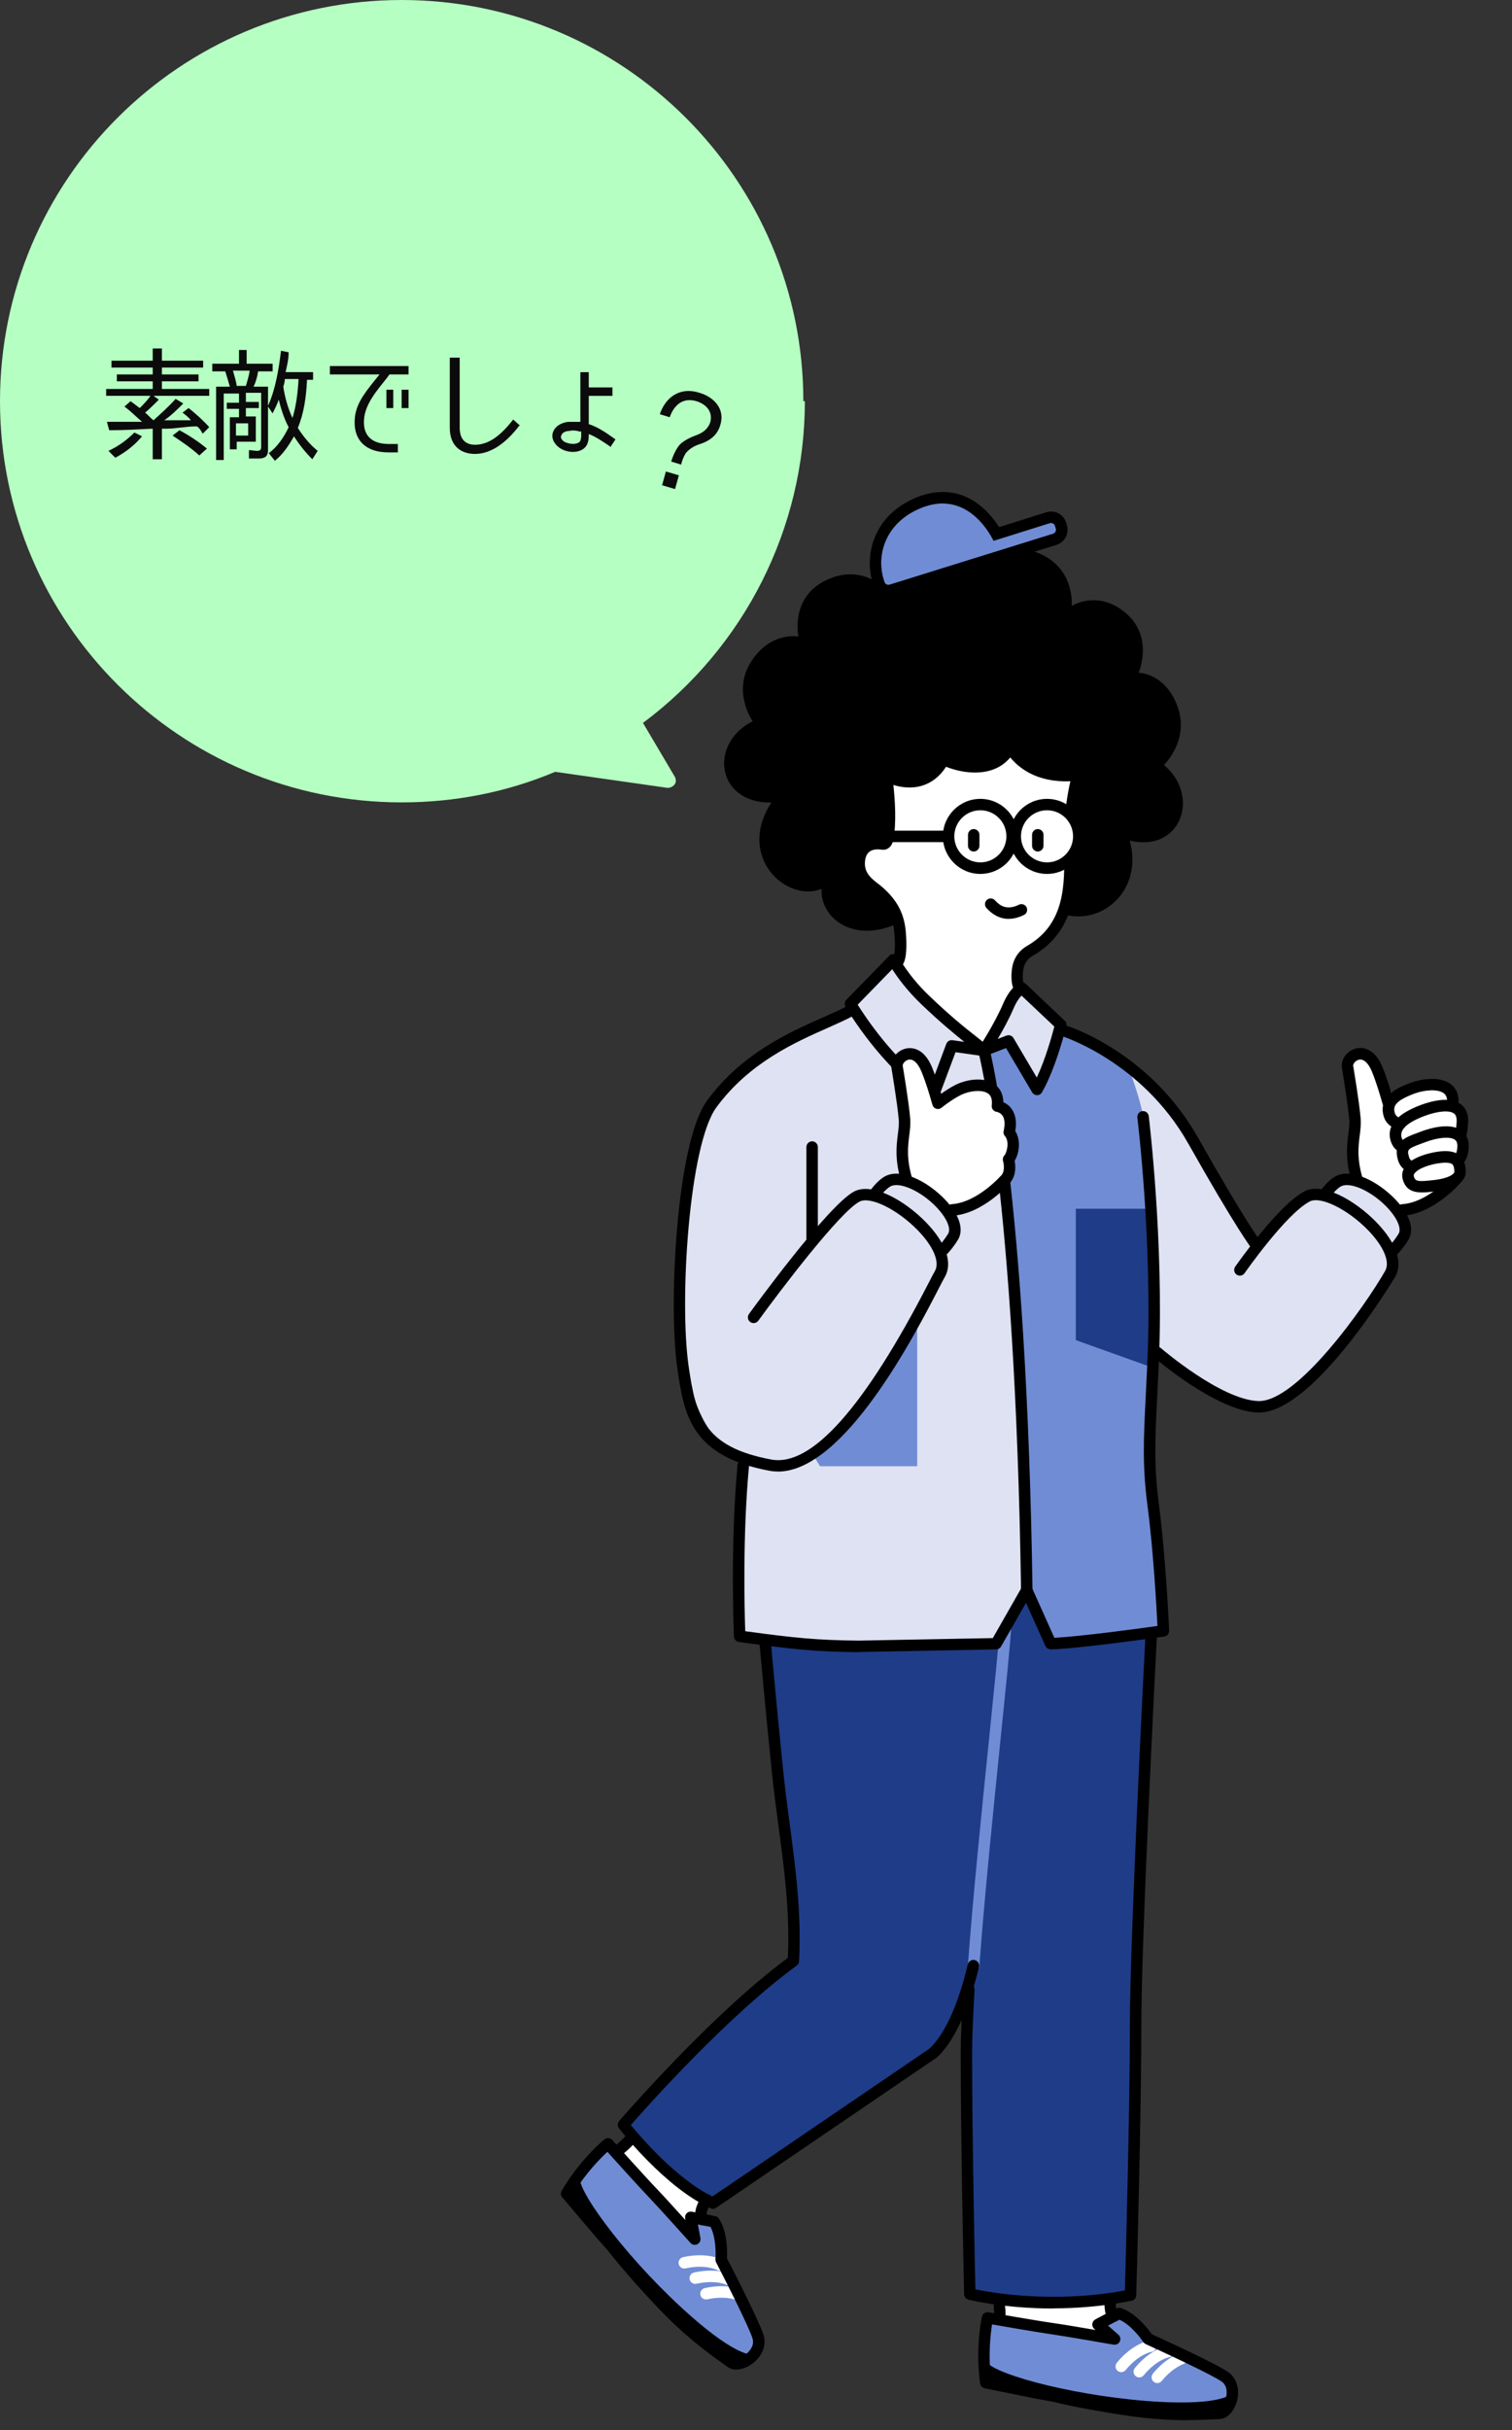<?xml version="1.0" encoding="UTF-8"?>
<svg xmlns="http://www.w3.org/2000/svg" width="198" height="318" viewBox="0 0 198 318">
  <rect x="0" y="0" width="198" height="318" fill="#333333" stroke="none"/>
  <defs>
    <style>
      .cls-1 {
        mix-blend-mode: multiply;
        opacity: .5;
      }

      .cls-1, .cls-2 {
        fill: #1f3c88;
      }

      .cls-3 {
        fill: #fff;
      }

      .cls-4 {
        fill: #708cd5;
      }

      .cls-5 {
        fill: #b5ffc2;
      }

      .cls-6 {
        isolation: isolate;
      }

      .cls-7 {
        fill: #dee2f2;
      }

      .cls-8 {
        fill: #0b0b0b;
      }
    </style>
  </defs>
  <g class="cls-6">
    <g id="color_x5F_white">
      <path class="cls-5" d="M105.2,52.5C105.2,23.5,81.6,0,52.6,0S0,23.5,0,52.5s23.6,52.5,52.6,52.5c6.9,0,13.7-1.3,20.1-4l14.7,2.1c.5,0,1-.3,1.1-.8,0-.2,0-.4-.1-.6l-4.2-7.1c13.3-9.9,21.2-25.5,21.2-42.1"/>
      <path class="cls-8" d="M80,58.5c-1.3-.9-2.1-1.4-2.9-1.7,0,.6,0,1.5-.8,2s-1.9.4-2.7,0c-.8-.4-1.5-1.3-1.2-2.2s1.2-1.3,2-1.4h1.6v-6.5h1.1v2h3.1v1.1h-3.1v3.7c1.2.4,2.1,1,3.5,2l-.6.9v.1ZM76,56.5c-.6-.2-1.1-.2-1.5-.1-.4,0-.9.2-1,.6-.2.4.3.8.6.9.5.2,1.2.3,1.7,0,.4-.2.3-1.2.3-1.5l-.1.1Z"/>
      <path class="cls-8" d="M68,55.7c-1.9,2.5-3.9,3.7-5.8,3.7s-3.3-1.1-3.3-3.4v-9.2h1.3v9.2c0,1.3.6,2.2,2,2.2s3-.7,5-3.3l.9.8h-.1Z"/>
      <path class="cls-8" d="M51,49c-.8,1.2-3,3.3-3.3,5.6s.9,3.5,3.2,3.5.6,0,1.2,0v1.1h-1.2c-3.2,0-4.8-1.8-4.4-4.8.3-1.9,1.5-3.3,3.2-5.4h-6.5v-1.1h10.3v1.1h-2.5ZM51.5,51v2.4h-.9v-2.4h.9ZM53.5,51v2.4h-.9v-2.4h.9Z"/>
      <path class="cls-8" d="M40.2,49.6v.2c-.1,2.1-.4,4.3-1.2,6.2.7,1.1,1.6,2.2,2.6,3l-.7,1.1c-.9-.9-1.7-1.9-2.4-3-.7,1.2-1.4,2.3-2.5,3.2l-.8-1c1.1-.8,2-2.1,2.6-3.4-.6-1.1-1-2.4-1.3-3.6-.2.6-.5,1.2-.8,1.8l-.6-.9v5.7c0,.8-.4,1.1-1.2,1.1h-1.3v-1.1c.3,0,.7.1,1.1.1s.5-.2.5-.5v-7.1h-2v1.2h1.7v.8h-1.7v1.1h1.3v3.3h-2.5v1h-.9v-4.2h1.2v-1.1h-1.6v-.8h1.6v-1.2h-2v8.7h-1v-9.6h1.8c-.2-.7-.4-1.4-.6-2h-1.7v-1h3.5v-1.8h1v1.8h3.4v1h-1.9c-.1.7-.3,1.4-.6,2h1.9v2.5c1-2.2,1.4-4.8,1.7-7.2l1,.2c0,.9-.2,1.7-.4,2.6h3.6v1h-1l.2-.1ZM32.2,50.5c.2-.7.4-1.3.5-2h-2.2c.2.7.4,1.3.5,2h1.2ZM37.3,49.6c0,.3-.1.7-.2,1,.2,1.4.6,2.8,1.2,4.1.5-1.6.7-3.4.8-5.1h-1.8ZM30.9,57h1.6v-1.6h-1.6v1.6Z"/>
      <path class="cls-8" d="M19.9,56.1c-1.9.1-3.7.2-5.6.2l-.3-1.1h4.6c-.8-.7-1.5-1.4-2.3-2l.8-.7c.4.3.8.6,1.2.9.5-.5,1-1,1.4-1.6h-5.8v-.9h6.1v-1h-4.7v-.9h4.7v-.9h-5.4v-.9h5.4v-1.6h1.2v1.6h5.4v.9h-5.4v.9h4.8v.9h-4.8v1h6.2v.9h-7.3l.7.5c-.6.6-1.2,1.2-1.8,1.7.4.3.7.7,1.1,1,1-.9,2-1.8,2.9-2.8l1,.6c-.8.8-1.6,1.6-2.5,2.2h3.5c-.3-.4-.7-.7-1.1-1l.8-.6c1,.8,1.9,1.6,2.7,2.5l-.8.8h-.1c-.2-.4-.4-.7-.7-.9h-.2c-1.2,0-2.6.3-3.8.3h-.6v4h-1.2v-4h-.1ZM26.1,59.6c-1.1-1-2.3-1.8-3.5-2.6l.9-.7c1.3.7,2.5,1.5,3.6,2.4l-1,.9h0ZM14.2,59c1.3-.6,2.4-1.4,3.4-2.4l1,.5c-1,1.2-2.2,2.1-3.5,2.8l-.9-.9Z"/>
      <path class="cls-8" d="M86.4,54.2c.8-2.3,2.7-3.6,5.2-2.8,2,.6,3.4,2.2,2.7,4.3-.4,1.3-1.4,2-2.6,2.4-.7.2-1.4.6-1.9,1.2-.3.5-.5,1-.6,1.5l-1.3-.4c.2-.7.6-1.6,1.1-2.2.6-.6,1.5-1,2.3-1.3s1.4-.8,1.7-1.6c.4-1.4-.5-2.4-1.8-2.8-1.7-.5-2.9.4-3.5,2.1l-1.3-.4h0ZM86.7,63.5l.5-1.8,1.7.5-.5,1.8-1.7-.5Z"/>
    </g>
    <g id="line">
      <g>
        <polygon class="cls-3" points="115.68 126.93 122.11 124.28 133.71 129.53 128.38 139.64 115.68 126.93"/>
        <polygon class="cls-3" points="177.17 156.7 177.19 149.64 177.19 144.02 176.45 137.88 179.13 137.46 182.38 143.28 187.79 141.93 190.74 143.28 191.59 149.64 190.74 154.22 187.12 157.36 182.38 159.04 177.17 156.7"/>
        <polygon class="cls-3" points="83.15 279.4 80.8 281.54 91.78 296.14 91.95 286.11 83.15 279.4"/>
        <polygon class="cls-3" points="130.94 299.26 130.94 305.84 146.83 307.71 145.09 299.26 130.94 299.26"/>
        <g>
          <path class="cls-2" d="M100.61,214.55l2.69,28.96.61,13.1-12.13,10.64-10.13,10.81,10.87,9.79,24.02-15.32,7.32-5.88,3.53-9.07-.69,26.92.29,15.69s8.96,1.68,13.76,1.13c4.8-.55,7.28-.98,7.28-.98l1.38-58.38,1.33-28.13-13.65.19-2.66-5.48-3.43,5.57-30.42.43Z"/>
          <path class="cls-7" d="M116.99,125.47l-5.62,5.77v.91s-15.37,5.29-19.37,13.9c-4,8.61-6.39,41.36,5.71,44.88-.87,4.41-.84,23.08-.84,23.08l15.69,1.38,17.18-.23,4.73-7.18,3.54,6.99,14.37-1.65v-6.85l-1.77-14.73.18-15.32s8.66,8.12,14.41,7.52c5.75-.6,15.15-14.64,15.15-14.64l2.41-3.64-.45-2.04,2.1-2.59s-.43-2.98-3.55-4.89c-3.12-1.91-5.6-1.69-5.6-1.69l-1.74,1.73-2.34.25-6.56,6.51-7.88-12.97s-6.36-10.2-10.69-12.22c-4.33-2.02-6.9-3.05-6.9-3.05l-1.98-2.13-3.44-3.05-4.86,7.8-6.92-5.86-3.22-3.43-1.73-2.57Z"/>
          <path class="cls-4" d="M129.15,137.46s3.91,23.01,4.16,38.44,1.15,32.22,1.15,32.22l3.54,6.99s14.06-.71,14.37-1.65-1.69-16.65-1.74-20.89.58-16.5.56-18.25-1.28-25.01-1.4-27.39-2.08-7.4-2.08-7.4l-8.98-4.68-2.98,7.62-3.67-6.22-2.92,1.24Z"/>
          <path class="cls-1" d="M139.46,215.1s-8.28,7.08-10.13,27.37c.43-6.22,2.27-28.62,2.27-28.62l2.85-4.71,3.54,5.95h1.47"/>
          <path class="cls-2" d="M150.98,178.98l-10.1-3.61v-17.19h9.83s.83,17.12.27,20.79Z"/>
          <path class="cls-4" d="M106.38,190.23l1,1.64h12.73v-19.51s-5.39,10.62-8.74,14.13c-3.35,3.5-4.98,3.74-4.98,3.74Z"/>
          <path class="cls-4" d="M127.5,257.97s-.04,0-.06,0c-.41-.03-.72-.39-.69-.8.63-8.67,1.83-20.44,2.8-29.9.7-6.9,1.26-12.35,1.36-14.29.02-.41.36-.75.79-.71.41.02.73.37.71.79-.1,1.97-.66,7.44-1.37,14.36-.96,9.45-2.16,21.2-2.79,29.86-.03.39-.36.7-.75.7Z"/>
          <path d="M137.93,302.09c-6.37,0-10.83-1.09-11.11-1.16-.33-.08-.56-.37-.57-.71,0-.19-.44-19.29-.44-31.56,0-1.88.11-4.69.32-8.35.02-.41.36-.75.79-.71.41.02.73.38.7.79-.21,3.64-.32,6.42-.32,8.26,0,11.04.35,27.62.43,30.93,2.15.45,10.31,1.88,19.58.14.1-3.7.65-23.61.65-34.74s1.84-47.15,2.05-51.19c.02-.41.37-.75.79-.71.41.02.73.37.71.79-.21,4.03-2.05,39.74-2.05,51.11,0,12.27-.66,35.16-.67,35.38,0,.35-.26.64-.6.71-3.69.74-7.2,1-10.27,1Z"/>
          <path class="cls-1" d="M100.61,222.01v-7.46l8.83.97s-6.88,1.04-8.83,6.49Z"/>
          <path d="M139.47,119.7c5.02,1.32,10.24-3.32,8.47-9.7,6.68,1.6,9.33-5.81,4.48-9.9,0,0,3.38-3.21,1.79-7.62-1.59-4.41-5.11-4.45-5.11-4.45,0,0,2.04-4.59-1.64-7.77s-7.12-.97-7.12-.97c0,0,.48-4.74-4.07-6.79-4.64-2.09-7.89,1.23-7.89,1.23,0,0-2.12-3.62-7.36-2.85s-5.62,5.76-5.62,5.76c0,0-3-2.92-7.49-.58-4.44,2.32-3.35,7.24-3.35,7.24,0,0-3.61-.72-6.18,3.25-2.57,3.97.19,7.83.19,7.83-5.84,2.95-4.72,10.77,2.45,10.64-4.64,7.09,1.98,13.15,6.57,11.3-.23,3.55,3.77,7.07,9.54,4.71"/>
          <g>
            <g>
              <path class="cls-4" d="M137.89,69.86l-21.38,6.66c-.3.09-.61-.07-.7-.37l-.1-.33c-.09-.3.07-.61.37-.7l21.38-6.66c.3-.09.61.07.7.37l.1.33c.09.3-.07.61-.37.7Z"/>
              <path class="cls-4" d="M115.73,75.88c-1.01-3.25.2-7.46,4.81-9.37,6.79-2.82,9.85,4.83,9.85,4.83"/>
            </g>
            <path d="M123.44,65.88c3.81,0,5.97,3.5,6.68,4.89l7.34-2.31c.06-.02.11-.03.17-.03.24,0,.46.15.53.39l.1.33c.09.3-.07.61-.37.7l-21.38,6.66c-.06.02-.11.03-.17.03-.24,0-.46-.15-.53-.39l-.09-.28h0s0,0,0,0l-.02-.05s0-.01,0-.02c-.97-3.24.25-7.4,4.83-9.3,1.06-.44,2.02-.63,2.9-.63M123.44,64.38c-1.13,0-2.3.25-3.48.74-5.47,2.28-6.79,7.3-5.71,11.04,0,.04.02.07.03.11l.02.05.09.28c.27.87,1.06,1.45,1.97,1.45.21,0,.41-.03.61-.09l21.38-6.66c1.08-.34,1.69-1.49,1.36-2.58l-.1-.33c-.27-.87-1.06-1.45-1.97-1.45-.21,0-.41.03-.61.09l-6.2,1.95c-1.22-1.91-3.6-4.6-7.38-4.6h0Z"/>
          </g>
          <g>
            <path d="M130.88,304.1c-.06,0-.11,0-.17-.02-.4-.09-.66-.5-.56-.9.03-.15.08-.51-.02-1.22-.06-.41.23-.79.64-.84.41-.05.79.23.84.64.1.72.09,1.31,0,1.76-.08.35-.39.58-.73.58Z"/>
            <g>
              <polygon class="cls-4" points="129.1 311.8 129.07 304.95 129.82 302.92 136.25 304.31 145.45 305.99 143.92 304.11 146.8 302.83 149.95 305.2 150.35 306.06 158.37 309.88 160.98 311.89 161.14 314.38 159.42 315.33 147.19 314.85 129.1 311.8"/>
              <g>
                <path class="cls-3" d="M146.83,310.42c-.17,0-.33-.06-.47-.17-.32-.26-.37-.74-.11-1.06,2.09-2.55,4.22-2.9,4.31-2.91.41-.06.79.22.85.63.06.41-.22.79-.62.85-.08.01-1.69.32-3.38,2.38-.15.18-.36.28-.58.28Z"/>
                <path class="cls-3" d="M149.19,311.11c-.17,0-.33-.06-.47-.17-.32-.26-.37-.74-.11-1.06,2.09-2.55,4.22-2.9,4.31-2.91.41-.07.79.22.85.63.06.41-.22.79-.62.85-.08.01-1.69.32-3.38,2.38-.15.18-.36.28-.58.28Z"/>
                <path class="cls-3" d="M151.55,311.85c-.17,0-.33-.06-.47-.17-.32-.26-.37-.74-.11-1.06,1.29-1.58,2.6-2.32,3.46-2.66.39-.15.82.04.97.42.15.39-.04.82-.42.97-.57.23-1.7.81-2.85,2.22-.15.18-.36.28-.58.28Z"/>
              </g>
              <path d="M129.15,309.06c1.23,1.76,12.42,4.7,22.85,5.25,7.66.4,9.08-.93,9.08-.93l-.87,2.26s-5.69.57-9.57.08-21.53-3.92-21.53-3.92l.04-2.73Z"/>
              <path d="M155.48,316.7c-2.07,0-4.65-.12-7.87-.59-5.82-.84-9.74-1.82-9.78-1.83l-2.21-.4-6.68-1.35c-.31-.06-.55-.32-.59-.63-.65-4.72.2-8.59.24-8.75.09-.39.47-.64.86-.57.06.01,6.11,1.08,8.72,1.45,1.12.16,3.44.55,5.29.87l-.17-.15c-.18-.16-.28-.4-.25-.65.03-.24.17-.46.39-.58,1.68-.91,2.76-1.43,2.8-1.45.17-.08.37-.1.56-.04,1.94.62,3.59,2.78,4.05,3.43,1.5.68,8.73,3.99,10.09,5.02,1.09.83,1.48,2.36.99,3.92-.4,1.27-1.27,2.12-2.22,2.16l-.74.03c-.95.05-2.1.1-3.48.1ZM129.78,311.17l8.38,1.65c.09.02,3.94.99,9.68,1.81,5.21.75,8.59.59,11.06.47l.75-.03c.25-.01.64-.44.85-1.11.22-.72.24-1.74-.47-2.27-1.09-.83-7.58-3.84-9.99-4.94-.13-.06-.24-.15-.32-.27-.42-.64-1.76-2.33-3.12-2.92-.3.15-.82.41-1.5.77l1.36,1.19c.25.22.33.58.18.89-.15.3-.48.47-.81.41-.06,0-5.94-1.04-7.88-1.32-2.09-.3-6.33-1.03-8.04-1.33-.19,1.22-.51,3.9-.15,6.99Z"/>
              <path d="M145.71,303.79c-.22,0-.44-.1-.59-.28-.24-.29-.48-.79-.5-2.37,0-.41.33-.75.74-.76h0c.41,0,.74.33.75.74.01,1.16.17,1.44.17,1.45.27.32.22.78-.1,1.04-.14.12-.31.17-.47.17Z"/>
            </g>
          </g>
          <path d="M135.81,143.31c-.27,0-.51-.14-.65-.37l-3.42-5.79-2.63,1.01c-.31.11-.65.02-.85-.23-.2-.25-.22-.61-.04-.88.02-.03,1.99-3.02,3.13-5.68.91-2.12,1.96-2.67,2.16-2.76.28-.12.6-.07.82.14l5.09,4.81c.2.18.28.46.21.72-.05.22-1.33,5.44-3.18,8.66-.13.23-.38.38-.65.38h0ZM132.07,135.47c.26,0,.51.13.65.37l3.05,5.17c1.15-2.45,2.01-5.56,2.3-6.67l-4.3-4.06c-.27.28-.66.79-1.04,1.68-.61,1.41-1.41,2.88-2.08,4l1.14-.44c.09-.03.18-.05.27-.05Z"/>
          <path d="M122.23,144.03c-.14,0-.29-.04-.41-.12-6.42-4.19-10.91-11.84-11.1-12.17-.17-.29-.12-.66.11-.9l5.62-5.77c.17-.17.41-.25.65-.22.24.04.44.18.56.39.01.02,1.31,2.48,3.98,5.03,2.87,2.75,4.78,4.26,6.18,5.36.62.49,1.13.89,1.54,1.26.25.22.32.58.18.88s-.46.48-.78.43l-3.63-.51-2.19,5.85c-.08.21-.25.38-.47.45-.08.02-.16.04-.23.04ZM112.31,131.47c1.04,1.66,4.71,7.18,9.55,10.65l2.06-5.52c.12-.33.46-.53.81-.48l1.55.22c-1.32-1.05-3.17-2.57-5.68-4.97-1.88-1.8-3.12-3.54-3.76-4.54l-4.53,4.65Z"/>
          <path d="M164.6,163.82c-.22,0-.44-.1-.59-.29-.08-.11-2.11-2.73-8.4-13.88-6.11-10.82-16.58-14.08-16.69-14.11-.4-.12-.62-.54-.5-.93.12-.4.53-.62.93-.5.45.14,11.15,3.44,17.56,14.81,6.2,10.99,8.26,13.67,8.28,13.7.25.33.2.8-.13,1.05-.14.11-.3.16-.46.16Z"/>
          <path d="M112.42,216.2c-5.85-.06-8.61-.38-15.66-1.33-.36-.05-.63-.35-.65-.71,0-.12-.52-11.8.47-22.43.04-.41.4-.71.82-.68.41.04.72.4.68.82-.85,9.12-.58,19.04-.49,21.59,6.52.88,9.26,1.17,14.82,1.23l17.6-.33,3.79-6.64c.14-.25.41-.41.69-.38.28.01.53.18.65.44l2.93,6.54c3.53-.18,11.19-1.22,13.5-1.55-.11-2.28-.53-9.86-1.3-15.71-.69-5.27-.52-8.71-.23-14.41.07-1.44.15-3.03.23-4.84.64-15.41-1.31-31.41-1.33-31.57-.05-.41.24-.79.65-.84.41-.05.79.24.84.65.02.16,1.98,16.28,1.34,31.82-.08,1.81-.16,3.41-.23,4.85-.28,5.62-.45,9.01.22,14.14.92,7,1.34,16.43,1.34,16.52.02.39-.26.72-.64.78-.45.06-10.96,1.56-14.85,1.68-.32-.03-.58-.17-.71-.44l-2.54-5.66-3.27,5.72c-.13.23-.37.37-.64.38l-18.05.34Z"/>
          <path d="M134.46,208.86c-.41,0-.74-.33-.75-.74-.78-51.99-5.54-70.29-5.58-70.47-.11-.4.13-.81.53-.92.4-.1.81.13.92.53.05.18,4.85,18.6,5.63,70.83,0,.42-.32.76-.74.76h-.01Z"/>
          <g>
            <path d="M164.86,184.84c-.06,0-.12,0-.19,0-5.43-.23-13.3-7.01-13.63-7.29-.31-.27-.35-.75-.08-1.06.27-.31.75-.35,1.06-.08.08.07,7.81,6.72,12.71,6.93,5.13.23,14.13-12.59,16.66-17.03.67-1.18-.19-3.22-2.25-5.34-2.67-2.74-6.24-4.49-7.64-3.74-3.14,1.67-8.47,9.31-8.52,9.38-.24.34-.7.42-1.04.19-.34-.24-.42-.7-.19-1.04.23-.33,5.59-8.01,9.05-9.85,2.36-1.26,6.62,1.13,9.43,4.02,2.62,2.7,3.52,5.3,2.48,7.13-.1.18-10.61,17.78-17.84,17.78Z"/>
            <path d="M182.28,164.5c-.2,0-.4-.08-.55-.24-.28-.31-.26-.78.05-1.06.39-.36.99-1.13,1.37-1.75.41-.69-.19-2.07-1.5-3.45-2.01-2.12-4.84-3.4-6.05-2.75-.36.19-1,.78-1.47,1.49-.23.35-.69.44-1.04.21-.34-.23-.44-.69-.21-1.04.56-.84,1.36-1.63,2.01-1.98,2.13-1.14,5.63.72,7.85,3.04,1.89,1.99,2.51,3.91,1.7,5.26-.45.75-1.14,1.63-1.64,2.08-.14.13-.33.2-.51.2Z"/>
            <g>
              <path d="M177.71,155.11c-.32,0-.62-.21-.72-.54-.84-2.85-.61-4.7-.42-6.18.09-.71.17-1.33.11-1.94-.17-2.01-.96-6.76-.97-6.8-.11-1.08.71-2.15,1.84-2.44.53-.14,2.33-.36,3.48,2.41.67,1.62,1.17,3.38,1.38,4.13.05.17.08.29.1.35.13.39-.06.81-.45.96-.38.14-.8-.04-.95-.42-.02-.05-.07-.22-.14-.47-.21-.72-.69-2.42-1.32-3.96-.47-1.13-1.1-1.69-1.72-1.53-.46.12-.75.55-.73.78.03.15.81,4.81.98,6.88.06.77-.02,1.49-.12,2.25-.18,1.42-.38,3.03.37,5.58.12.4-.11.81-.51.93-.07.02-.14.03-.21.03Z"/>
              <path d="M183.33,147.81s-.06,0-.1,0c-.6-.08-1.7-.54-2.04-1.76-.77-2.75,2.13-3.83,3.52-4.35,1.27-.47,3.82-.96,5.3.2.53.42,1.13,1.21.96,2.65-.05.41-.42.69-.83.66-.41-.05-.71-.42-.66-.83.11-.91-.27-1.2-.39-1.3-.79-.62-2.58-.45-3.85.02-2.5.93-2.85,1.64-2.59,2.54.16.56.74.67.8.68.4.06.69.44.63.85-.05.37-.37.64-.74.64Z"/>
              <path d="M183.68,150.85c-.09,0-.18-.01-.26-.05-.45-.17-1.05-.58-1.33-1.58-.52-1.89.82-3.44,3.96-4.62,1.34-.5,3.81-1.18,5.25-.1.49.37,1.05,1.1.95,2.49-.04.61-.11,1.12-.2,1.54-.08.41-.48.67-.89.58-.41-.08-.67-.48-.58-.89.07-.35.13-.8.17-1.34.06-.86-.25-1.1-.35-1.17-.6-.45-2.1-.33-3.82.31-2.3.86-3.32,1.8-3.04,2.82.09.31.22.51.4.58.39.15.59.58.44.96-.11.3-.4.49-.7.49Z"/>
              <path d="M184.98,153.49c-.05,0-.1,0-.16-.02-.88-.19-1.52-.81-1.77-1.72-.64-2.33.88-2.88,2.65-3.53l.42-.16c1.11-.41,3.84-1.25,5.33-.07.48.38,1.02,1.11.86,2.48-.09.76-.32,1.35-.7,1.75-.28.3-.76.32-1.06.03-.3-.28-.32-.76-.03-1.06.07-.07.24-.31.31-.9.1-.83-.2-1.06-.29-1.13-.59-.46-2.19-.34-3.89.3l-.43.16c-1.93.71-1.97.81-1.72,1.73.1.38.31.58.64.65.4.09.66.48.58.89-.08.35-.39.59-.73.59Z"/>
              <path d="M186.24,156.04c-1.21,0-2.15-.34-2.54-1.68-.17-.58-.07-1.15.28-1.66.96-1.41,3.66-1.94,4.62-2.03.83-.08,1.88-.08,2.59.57.51.46.75,1.15.75,2.11h0c0,1.3-1.42,2.24-3.81,2.53-.67.08-1.31.16-1.89.16ZM189.3,152.15c-.16,0-.35,0-.55.03-1.33.12-3.06.7-3.52,1.38-.12.17-.11.29-.08.4.19.66.56.71,2.81.44,1.63-.2,2.49-.73,2.49-1.04h0c0-.35-.05-.81-.26-1-.15-.14-.45-.21-.89-.21Z"/>
              <path d="M183.65,159.08c-.39,0-.72-.31-.75-.7-.03-.41.29-.77.7-.8,3.44-.22,6.54-3.81,6.57-3.84.27-.31.74-.35,1.06-.08.32.27.35.74.08,1.06-.14.17-3.54,4.11-7.61,4.37-.02,0-.03,0-.05,0Z"/>
            </g>
          </g>
          <g>
            <g>
              <path class="cls-3" d="M124.66,158.32c3.8-.24,7.09-4.11,7.09-4.11.78-.96.32-2.51.32-2.51.57-.62,1-2.53.09-3.54.71-3.17-1.54-3.42-1.54-3.42.35-2.98-2.58-3.13-4.64-2.36-1.29.48-3.15,1.96-3.15,1.96-.07-.19-.63-2.42-1.47-4.45-1.43-3.46-4.03-1.72-3.89-.39,0,0,.81,4.8.98,6.87s-.91,3.91.28,7.98"/>
              <path d="M124.66,159.08c-.39,0-.72-.31-.75-.7-.03-.41.29-.77.7-.8,3.44-.22,6.54-3.81,6.57-3.84.42-.52.27-1.48.17-1.81-.07-.25-.01-.53.17-.72.34-.37.7-1.85.08-2.54-.16-.18-.23-.43-.17-.66.2-.89.15-1.59-.15-2.02-.29-.42-.74-.49-.76-.49-.4-.06-.7-.43-.65-.83.13-1.1-.3-1.43-.44-1.54-.62-.48-1.93-.49-3.19-.02-.97.36-2.46,1.45-2.95,1.85-.19.15-.43.2-.66.14-.23-.06-.42-.23-.5-.45-.02-.05-.07-.21-.14-.47-.21-.73-.69-2.42-1.33-3.97-.47-1.13-1.1-1.69-1.72-1.53-.46.12-.75.55-.73.78.03.15.81,4.81.98,6.88.06.77-.02,1.49-.12,2.25-.18,1.42-.38,3.03.37,5.58.12.4-.11.81-.51.93-.4.12-.81-.11-.93-.51-.84-2.85-.61-4.7-.42-6.18.09-.71.17-1.33.11-1.94-.17-2.01-.96-6.76-.97-6.8-.11-1.08.71-2.15,1.84-2.44.53-.14,2.33-.36,3.48,2.41.52,1.26.94,2.6,1.2,3.49.69-.49,1.67-1.12,2.47-1.42,1.42-.53,3.38-.74,4.64.25.48.38,1.02,1.07,1.04,2.27.35.16.76.42,1.09.89.52.73.68,1.7.47,2.89.76,1.18.53,2.92-.08,3.89.12.63.22,1.88-.55,2.82-.15.18-3.55,4.12-7.62,4.38-.02,0-.03,0-.05,0Z"/>
            </g>
            <path d="M101.85,192.56c-.37,0-.73-.03-1.1-.1-10.37-1.92-11.18-7.48-12.05-13.37-1.2-8.18-.15-29.58,3.9-35.08,4.55-6.18,10.75-8.92,15.27-10.92,1.23-.54,2.29-1.01,3.13-1.47.36-.2.82-.06,1.02.3s.06.82-.3,1.02c-.9.49-1.99.97-3.24,1.53-4.37,1.93-10.36,4.58-14.67,10.44-3.56,4.84-4.9,25.29-3.62,33.97.95,6.45,1.98,10.48,10.84,12.12,5.25.95,12.18-6.83,20.59-23.14.37-.72.64-1.25.81-1.53.67-1.18-.19-3.22-2.25-5.34-2.67-2.74-6.24-4.49-7.64-3.74-2.61,1.39-10.44,11.72-13.24,15.58-.24.33-.71.41-1.05.17-.34-.24-.41-.71-.17-1.05.42-.58,10.3-14.18,13.75-16.02,2.36-1.26,6.62,1.13,9.43,4.02,2.62,2.7,3.52,5.3,2.48,7.13-.16.27-.42.78-.78,1.47-3.13,6.07-12.39,24.02-21.09,24.02Z"/>
            <path d="M123.29,164.5c-.2,0-.4-.08-.55-.24-.28-.31-.26-.78.05-1.06.39-.36.99-1.13,1.37-1.75.41-.69-.19-2.07-1.5-3.45-2.01-2.12-4.84-3.4-6.05-2.75-.36.19-1,.78-1.47,1.49-.23.35-.69.44-1.04.21-.34-.23-.44-.69-.21-1.04.56-.84,1.36-1.63,2.01-1.98,2.13-1.14,5.63.72,7.85,3.04,1.89,1.99,2.51,3.91,1.7,5.26-.45.75-1.14,1.63-1.64,2.08-.14.13-.33.2-.51.2Z"/>
          </g>
          <path d="M93.38,289.05c-.11,0-.21-.02-.31-.07-6.02-2.75-11.76-10.15-12.01-10.47-.22-.28-.21-.68.02-.95.12-.14,11.96-13.89,22.09-21.35.28-6.01-.45-11.49-1.23-17.29-.3-2.27-.62-4.62-.86-6.98-.85-8.25-1.63-16.96-1.63-17.04-.04-.41.27-.78.68-.81.41-.03.78.27.81.68,0,.09.78,8.78,1.63,17.02.24,2.35.55,4.68.85,6.94.76,5.72,1.55,11.63,1.22,17.92-.01.23-.12.43-.31.57-9.01,6.55-19.54,18.37-21.72,20.86,1.34,1.64,5.98,7.04,10.68,9.36l28.43-19.36c2.54-2.39,4.13-7.31,5.02-11.03.1-.4.5-.65.9-.56.4.1.65.5.56.9-.94,3.94-2.66,9.2-5.5,11.83-.03.03-.06.05-.09.07l-28.84,19.63c-.13.09-.27.13-.42.13ZM103.91,256.61h0,0Z"/>
          <g>
            <path d="M80.81,282.29c-.22,0-.44-.1-.58-.28-.26-.32-.21-.79.11-1.05,1.32-1.06,1.52-1.39,1.53-1.41.21-.36.67-.48,1.02-.28.36.21.48.66.28,1.02-.09.16-.33.57-1.89,1.83-.14.11-.3.17-.47.17Z"/>
            <g>
              <polygon class="cls-4" points="74.19 287.08 78.4 281.68 80.24 280.55 84.44 285.62 90.63 292.63 90.59 290.2 93.64 290.97 94.65 294.78 94.43 295.71 98.38 303.67 99.19 306.86 97.78 308.92 95.83 308.61 86.52 300.66 74.19 287.08"/>
              <g>
                <path class="cls-3" d="M94.28,297.15c-.12,0-.25-.03-.37-.09-.08-.04-1.53-.8-4.13-.22-.41.09-.81-.17-.9-.57-.09-.4.16-.81.57-.9,3.22-.71,5.11.33,5.19.38.36.21.49.66.28,1.02-.14.24-.39.38-.65.38Z"/>
                <path class="cls-3" d="M95.71,299.16c-.12,0-.25-.03-.37-.09-.08-.04-1.53-.8-4.13-.22-.41.09-.81-.17-.9-.57-.09-.4.16-.81.57-.9,3.22-.71,5.11.33,5.19.38.36.21.49.66.28,1.02-.14.24-.39.38-.65.38Z"/>
                <path class="cls-3" d="M96.44,300.94c-.07,0-.14,0-.22-.03-.72-.21-1.93-.39-3.61-.02-.41.08-.8-.17-.89-.57-.09-.4.17-.81.57-.9,1.99-.44,3.47-.22,4.37.05.4.12.62.54.5.93-.1.33-.4.54-.72.54Z"/>
              </g>
              <path d="M75.91,284.96c-.12,2.14,6.85,11.38,14.72,18.26,5.77,5.05,7.71,4.88,7.71,4.88l-2.08,1.24s-4.83-3.07-7.57-5.86c-2.75-2.79-14.49-16.4-14.49-16.4l1.72-2.12Z"/>
              <path d="M96.44,310.09c-.43,0-.82-.11-1.14-.34l-.61-.44c-1.95-1.39-4.89-3.48-8.61-7.4-4.06-4.26-6.53-7.46-6.55-7.49l-1.49-1.68-4.41-5.19c-.21-.24-.24-.59-.08-.86,2.41-4.11,5.47-6.63,5.6-6.73.31-.25.77-.22,1.03.08.04.05,4.13,4.62,5.96,6.53.78.81,2.36,2.56,3.62,3.95l-.04-.22c-.04-.24.03-.49.2-.67.17-.18.42-.25.66-.21,1.88.33,3.05.58,3.1.59.19.04.35.15.46.31,1.14,1.69,1.1,4.41,1.06,5.21.76,1.46,4.4,8.54,4.83,10.18.35,1.32-.3,2.77-1.64,3.69-.65.44-1.33.67-1.94.67ZM75.11,287l5.56,6.47c.06.07,2.49,3.21,6.48,7.41,3.63,3.81,6.39,5.77,8.4,7.21l.62.44c.2.14.77.05,1.36-.35.62-.42,1.26-1.22,1.04-2.08-.35-1.33-3.58-7.71-4.8-10.06-.06-.12-.09-.27-.08-.41.06-.77.05-2.92-.65-4.22-.33-.07-.9-.18-1.65-.32l.33,1.78c.06.33-.1.66-.41.81-.3.15-.67.08-.89-.17-.04-.04-4.02-4.49-5.38-5.91-1.46-1.53-4.34-4.72-5.5-6.01-.91.84-2.81,2.75-4.44,5.4Z"/>
              <path d="M92.07,291.22c-.17,0-.35-.06-.49-.18-1.07-.92-.35-2.72.36-3.64.25-.33.72-.39,1.05-.14.33.25.39.72.14,1.05-.44.57-.68,1.42-.57,1.6.31.27.35.74.08,1.05-.15.17-.36.26-.57.26Z"/>
            </g>
          </g>
          <g>
            <path class="cls-3" d="M133.6,129.41c-.48-.44-.48-2.25-.21-3.13.21-.67.61-1.35,1.5-1.86,5.96-3.44,5.2-9.92,5.2-14.65s1.08-8.36,1.08-8.36c-6.75.75-8.85-3.61-8.85-3.61-2.53,4.6-8.72,1.59-8.72,1.59-2.63,4.88-7.5,2.16-7.5,2.16,0,0,.78,5.13.15,8.26-.07.36-.3.7-.66.65-2.1-.32-3.06.9-3.06,2.57,0,2.07,1.74,2.92,2.67,3.75,1.93,1.74,2.53,3.37,2.7,5.26s.03,3.41-.3,3.83"/>
            <path d="M133.61,130.17c-.19,0-.38-.07-.52-.2-.83-.76-.71-2.98-.42-3.91.32-1.01.92-1.75,1.84-2.29,4.99-2.88,4.91-8.01,4.84-12.54,0-.5-.02-.99-.02-1.47,0-3.33.51-6.1.84-7.53-4.46.2-6.83-1.83-7.87-3.11-2.26,2.7-6.11,2.13-8.41,1.22-.83,1.28-1.9,2.11-3.19,2.49-1.4.41-2.77.18-3.71-.11.19,1.76.44,4.96-.02,7.23-.17.84-.78,1.35-1.51,1.24-.73-.11-1.28,0-1.65.3-.45.39-.55,1.04-.55,1.52,0,1.3.9,1.99,1.76,2.66.24.18.47.36.66.54,1.86,1.68,2.74,3.4,2.94,5.76.13,1.56.16,3.58-.47,4.36-.26.32-.73.38-1.05.12-.32-.26-.38-.73-.12-1.05.09-.15.33-1.08.14-3.29-.12-1.44-.51-3.01-2.45-4.77-.17-.15-.36-.3-.57-.46-.99-.76-2.34-1.81-2.34-3.85,0-1.14.37-2.06,1.07-2.66.47-.4,1.3-.84,2.66-.67,0,0,0-.02,0-.03.6-2.96-.15-7.95-.16-8-.04-.28.08-.57.31-.73.24-.16.54-.18.79-.04.02,0,1.95,1.05,3.84.5,1.08-.32,1.96-1.11,2.63-2.35.19-.35.63-.49.99-.32.23.11,5.58,2.63,7.74-1.28.14-.25.4-.38.68-.39.28,0,.53.17.66.42.08.16,2,3.88,8.1,3.19.25-.02.5.07.66.26.16.19.22.45.14.69-.01.04-1.05,3.59-1.05,8.15,0,.47,0,.95.02,1.44.07,4.7.16,10.54-5.59,13.86-.59.34-.96.8-1.16,1.44-.24.76-.16,2.11.02,2.37.31.28.32.74.04,1.05-.14.16-.35.24-.55.24Z"/>
          </g>
          <g>
            <rect x="115.66" y="108.7" width="8.21" height="1.5"/>
            <g>
              <circle class="cls-3" cx="128.38" cy="109.45" r="4.16"/>
              <path d="M128.38,114.36c-2.71,0-4.91-2.2-4.91-4.91s2.2-4.91,4.91-4.91,4.91,2.2,4.91,4.91-2.2,4.91-4.91,4.91ZM128.38,106.03c-1.88,0-3.41,1.53-3.41,3.41s1.53,3.41,3.41,3.41,3.41-1.53,3.41-3.41-1.53-3.41-3.41-3.41Z"/>
            </g>
            <g>
              <circle class="cls-3" cx="137.11" cy="109.45" r="4.16"/>
              <path d="M137.11,114.36c-2.71,0-4.91-2.2-4.91-4.91s2.2-4.91,4.91-4.91,4.91,2.2,4.91,4.91-2.2,4.91-4.91,4.91ZM137.11,106.03c-1.88,0-3.41,1.53-3.41,3.41s1.53,3.41,3.41,3.41,3.41-1.53,3.41-3.41-1.53-3.41-3.41-3.41Z"/>
            </g>
          </g>
          <g>
            <path d="M132.1,120.25c-.94,0-1.95-.36-2.92-1.43-.28-.31-.25-.78.05-1.06.31-.28.78-.25,1.06.05.62.69,1.54,1.37,3.14.58.37-.18.82-.03,1,.34.18.37.03.82-.34,1-.57.28-1.26.51-2,.51Z"/>
            <path d="M127.51,111.43c-.41,0-.75-.34-.75-.75v-1.44c0-.41.34-.75.75-.75s.75.34.75.75v1.44c0,.41-.34.75-.75.75Z"/>
            <path d="M135.9,111.43c-.41,0-.75-.34-.75-.75v-1.44c0-.41.34-.75.75-.75s.75.34.75.75v1.44c0,.41-.34.75-.75.75Z"/>
          </g>
          <path d="M106.35,163.2c-.41,0-.75-.34-.75-.75v-12.35c0-.41.34-.75.75-.75s.75.34.75.75v12.35c0,.41-.34.75-.75.75Z"/>
        </g>
      </g>
    </g>
  </g>
</svg>